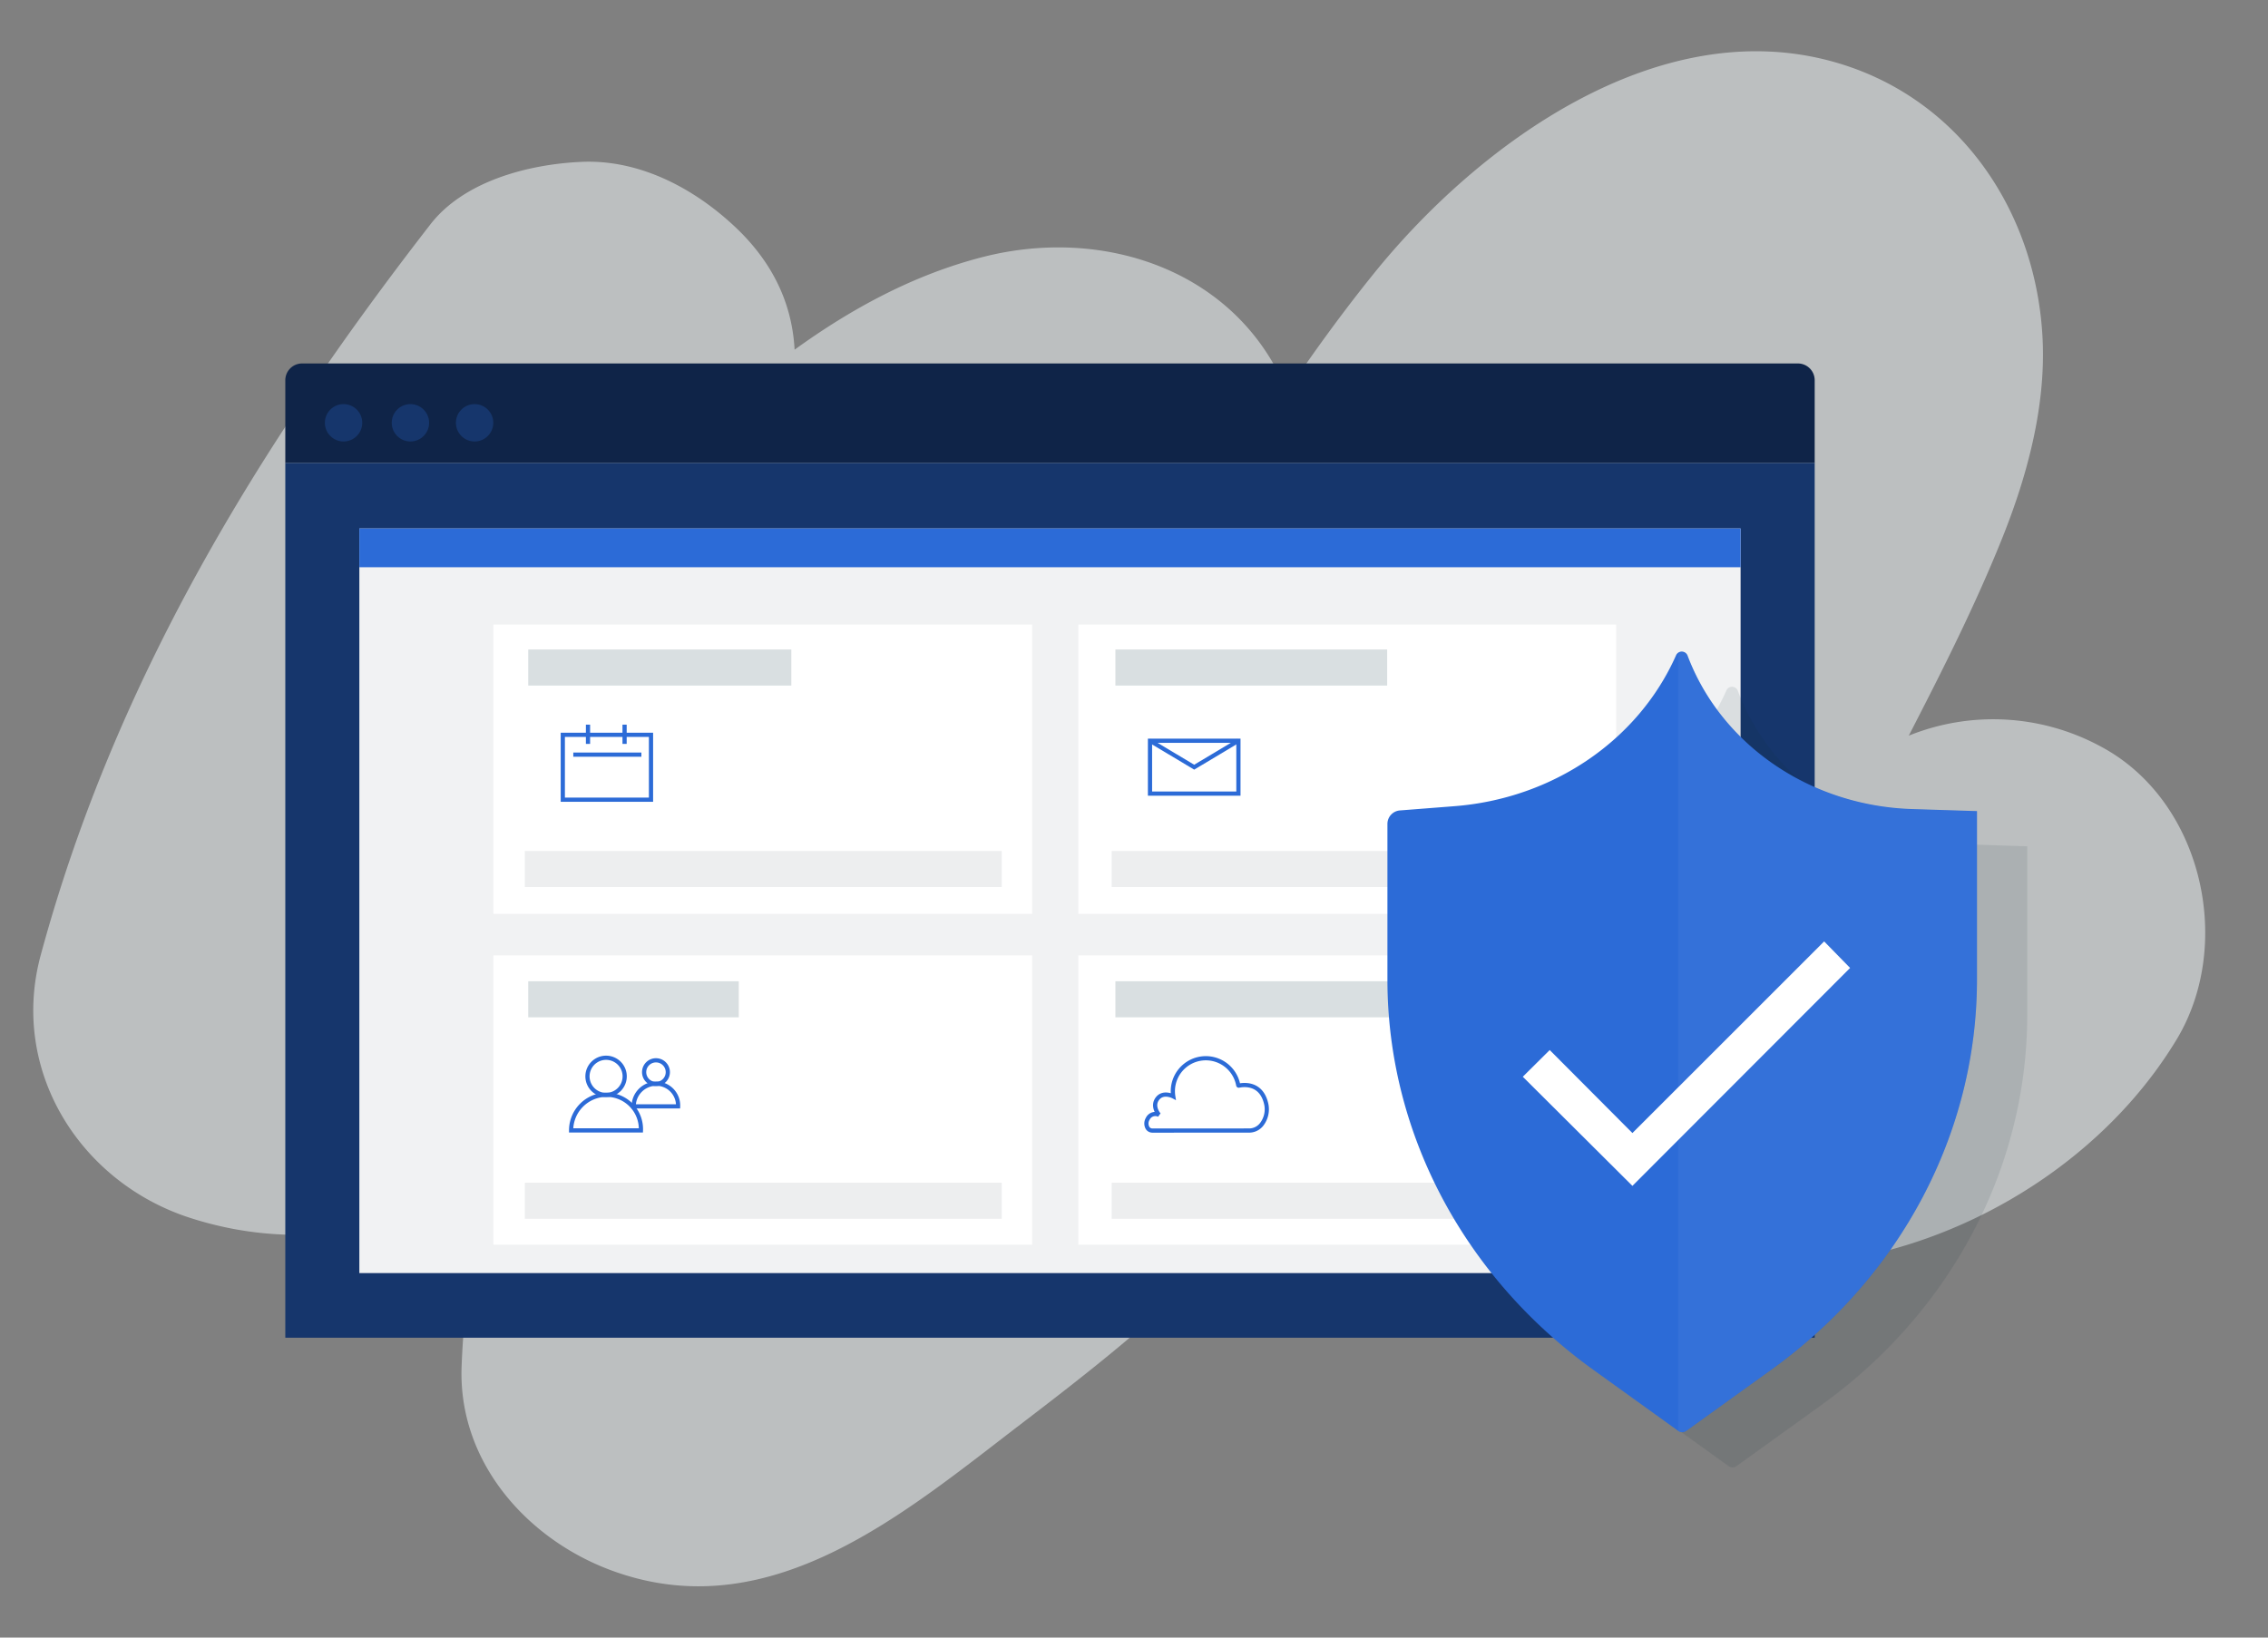 <?xml version="1.0" encoding="UTF-8"?> <svg xmlns="http://www.w3.org/2000/svg" viewBox="0 0 540 390"><rect x="0" y="0" width="540" height="390" fill="#808080" stroke="none"/><defs><style>.cls-1{isolation:isolate;}.cls-2{fill:#e5e9eb;opacity:0.6;}.cls-3{fill:#0f2448;}.cls-4{fill:#16366c;}.cls-5{fill:#f1f2f3;}.cls-6{fill:#2c6bd7;}.cls-7{fill:#fff;}.cls-11,.cls-8{fill:none;stroke:#2c6bd7;}.cls-8{stroke-linecap:square;}.cls-9{fill:#d9dfe1;}.cls-10{fill:#edeeef;}.cls-12{opacity:0.1;mix-blend-mode:multiply;}.cls-13{fill:#0d2a38;}.cls-14{opacity:0.2;}.cls-15{fill:#5689df;}</style></defs><g class="cls-1"><g id="Layer_1" data-name="Layer 1"><path class="cls-2" d="M500.1,177.74a53.74,53.74,0,0,0-45.63-2.54c8-15.53,15.88-31.1,22.39-47.39,5.87-14.72,10.22-31,9.48-46.94-1.4-30.2-19.52-57.56-49.54-66.08C394.93,2.9,352,34.22,327,65.27c-7.31,9.07-14.1,18.43-20.57,28-11.64-28.54-43.09-39.5-72.24-32.11-16.29,4.14-31.21,12.14-45,22.12-.64-11.94-6-21.8-14.82-29.85-9.69-8.89-22.41-15.49-35.94-14.88-12.47.55-27.92,4.52-35.95,14.88C61.35,106.46,27.34,162.31,9.69,227.49c-7.41,27.37,9.24,54,35.5,62.53,24.94,8.06,48.82,3.37,70.8-7.44a210.67,210.67,0,0,0-6.09,43c-.8,23.26,16.52,42,37.32,49,37,12.57,68.51-14.53,95.78-35.38,14.1-10.77,28.09-21.67,40.83-34,12.35-12,23-25.39,33.37-39.1,6.45-8.49,12.45-17.29,18.2-26.26a82.92,82.92,0,0,0,34.33,48.7c22.39,15.15,52.19,16,77.65,9.79,28.66-7,55.73-25.54,71-51C532,224.44,524.2,190.48,500.1,177.74Z"></path><path class="cls-3" d="M71.93,86.56H428.07a4,4,0,0,1,4,4v19.7a0,0,0,0,1,0,0H67.93a0,0,0,0,1,0,0V90.56A4,4,0,0,1,71.93,86.56Z"></path><rect class="cls-4" x="67.93" y="110.26" width="364.14" height="208.32"></rect><circle class="cls-4" cx="81.8" cy="100.69" r="4.45"></circle><circle class="cls-4" cx="97.72" cy="100.69" r="4.45"></circle><circle class="cls-4" cx="113" cy="100.69" r="4.45"></circle><rect class="cls-5" x="85.56" y="125.86" width="328.87" height="177.33"></rect><rect class="cls-6" x="85.56" y="125.86" width="328.87" height="9.23"></rect><rect class="cls-7" x="256.75" y="148.73" width="128.05" height="68.9"></rect><rect class="cls-7" x="256.75" y="227.53" width="128.05" height="68.9"></rect><rect class="cls-7" x="117.47" y="148.73" width="128.29" height="68.9"></rect><rect class="cls-7" x="117.47" y="227.53" width="128.29" height="68.9"></rect><g id="copy"><g id="icon"><path id="Rectangle-5" class="cls-8" d="M155,190.45H134V175h21Z"></path><path id="Line-9" class="cls-8" d="M140,173.08v3.58"></path><path id="Line-9-Copy" class="cls-8" d="M148.71,173.08v3.58"></path><path id="Line-8" class="cls-8" d="M137,179.72h15.21"></path></g></g><path class="cls-8" d="M148.73,256.13a4.43,4.43,0,1,1-8.85,0,4.43,4.43,0,0,1,8.85,0Z"></path><path class="cls-8" d="M144.3,260.72a8.49,8.49,0,0,0-8.32,8.49H152.6A8.19,8.19,0,0,0,144.3,260.72Z"></path><path class="cls-8" d="M159,255.17a2.82,2.82,0,1,1-5.63,0,2.82,2.82,0,0,1,5.63,0Z"></path><path class="cls-8" d="M156.17,258.08a5.4,5.4,0,0,0-5.29,5.4h10.57A5.2,5.2,0,0,0,156.17,258.08Z"></path><rect class="cls-9" x="125.77" y="154.68" width="62.64" height="8.59"></rect><rect class="cls-10" x="124.96" y="202.66" width="113.55" height="8.59"></rect><rect class="cls-9" x="125.77" y="233.69" width="50.13" height="8.59"></rect><rect class="cls-10" x="124.96" y="281.67" width="113.55" height="8.59"></rect><rect class="cls-9" x="265.57" y="154.68" width="64.71" height="8.59"></rect><rect class="cls-10" x="264.69" y="202.66" width="113.34" height="8.59"></rect><rect class="cls-9" x="265.57" y="233.69" width="81.36" height="8.59"></rect><rect class="cls-10" x="264.69" y="281.67" width="113.34" height="8.59"></rect><path class="cls-11" d="M297.37,269.24a3.76,3.76,0,0,0,3-1.43,5.89,5.89,0,0,0,1.1-4.95c-1.21-5.26-5.71-4.49-6.51-4.31a.12.12,0,0,1-.14-.11,7.85,7.85,0,0,0-15.47,2.67s-2.44-1.28-3.8.58.41,3.82.41,3.82a2,2,0,0,0-2.7.95,2.17,2.17,0,0,0-.09,2.05,1.34,1.34,0,0,0,1.21.74Z"></path><rect class="cls-11" x="273.81" y="176.41" width="21.05" height="12.59"></rect><polyline class="cls-11" points="273.81 176.41 284.33 182.71 294.86 176.41"></polyline><g class="cls-12"><path class="cls-13" d="M433.7,334.59l-20.26,14.58a1.61,1.61,0,0,1-1.87,0l-20.26-14.58c-30.9-22.24-49-56.55-49-92.9V204.5a3.23,3.23,0,0,1,3.09-3.12l12.81-1c23.47-1.8,43.88-15.69,52.85-36h0a1.48,1.48,0,0,1,2.68.06h0c8,21.31,29.24,35.86,53.48,36.62l15.46.49v40.07C482.69,278,464.6,312.35,433.7,334.59Z"></path></g><path class="cls-6" d="M421.73,326.21l-20.26,14.58a1.61,1.61,0,0,1-1.87,0l-20.26-14.58c-30.9-22.24-49-56.55-49-92.9V196.12a3.23,3.23,0,0,1,3.09-3.12l12.81-1c23.47-1.8,43.88-15.69,52.85-36h0a1.48,1.48,0,0,1,2.68.06h0c8,21.31,29.24,35.86,53.48,36.62l15.46.49v40.07C470.72,269.66,452.63,304,421.73,326.21Z"></path><g class="cls-14"><path class="cls-15" d="M401.78,156.13h0a1.48,1.48,0,0,0-2.22-.61V340.77l0,0a1.61,1.61,0,0,0,1.87,0l20.26-14.58c30.9-22.24,49-56.55,49-92.9V193.24l-15.46-.49C431,192,409.78,177.44,401.78,156.13Z"></path></g><polygon class="cls-7" points="362.57 256.43 368.98 250.07 388.67 269.84 434.32 224.2 440.5 230.52 388.67 282.42 362.57 256.43"></polygon></g></g></svg> 